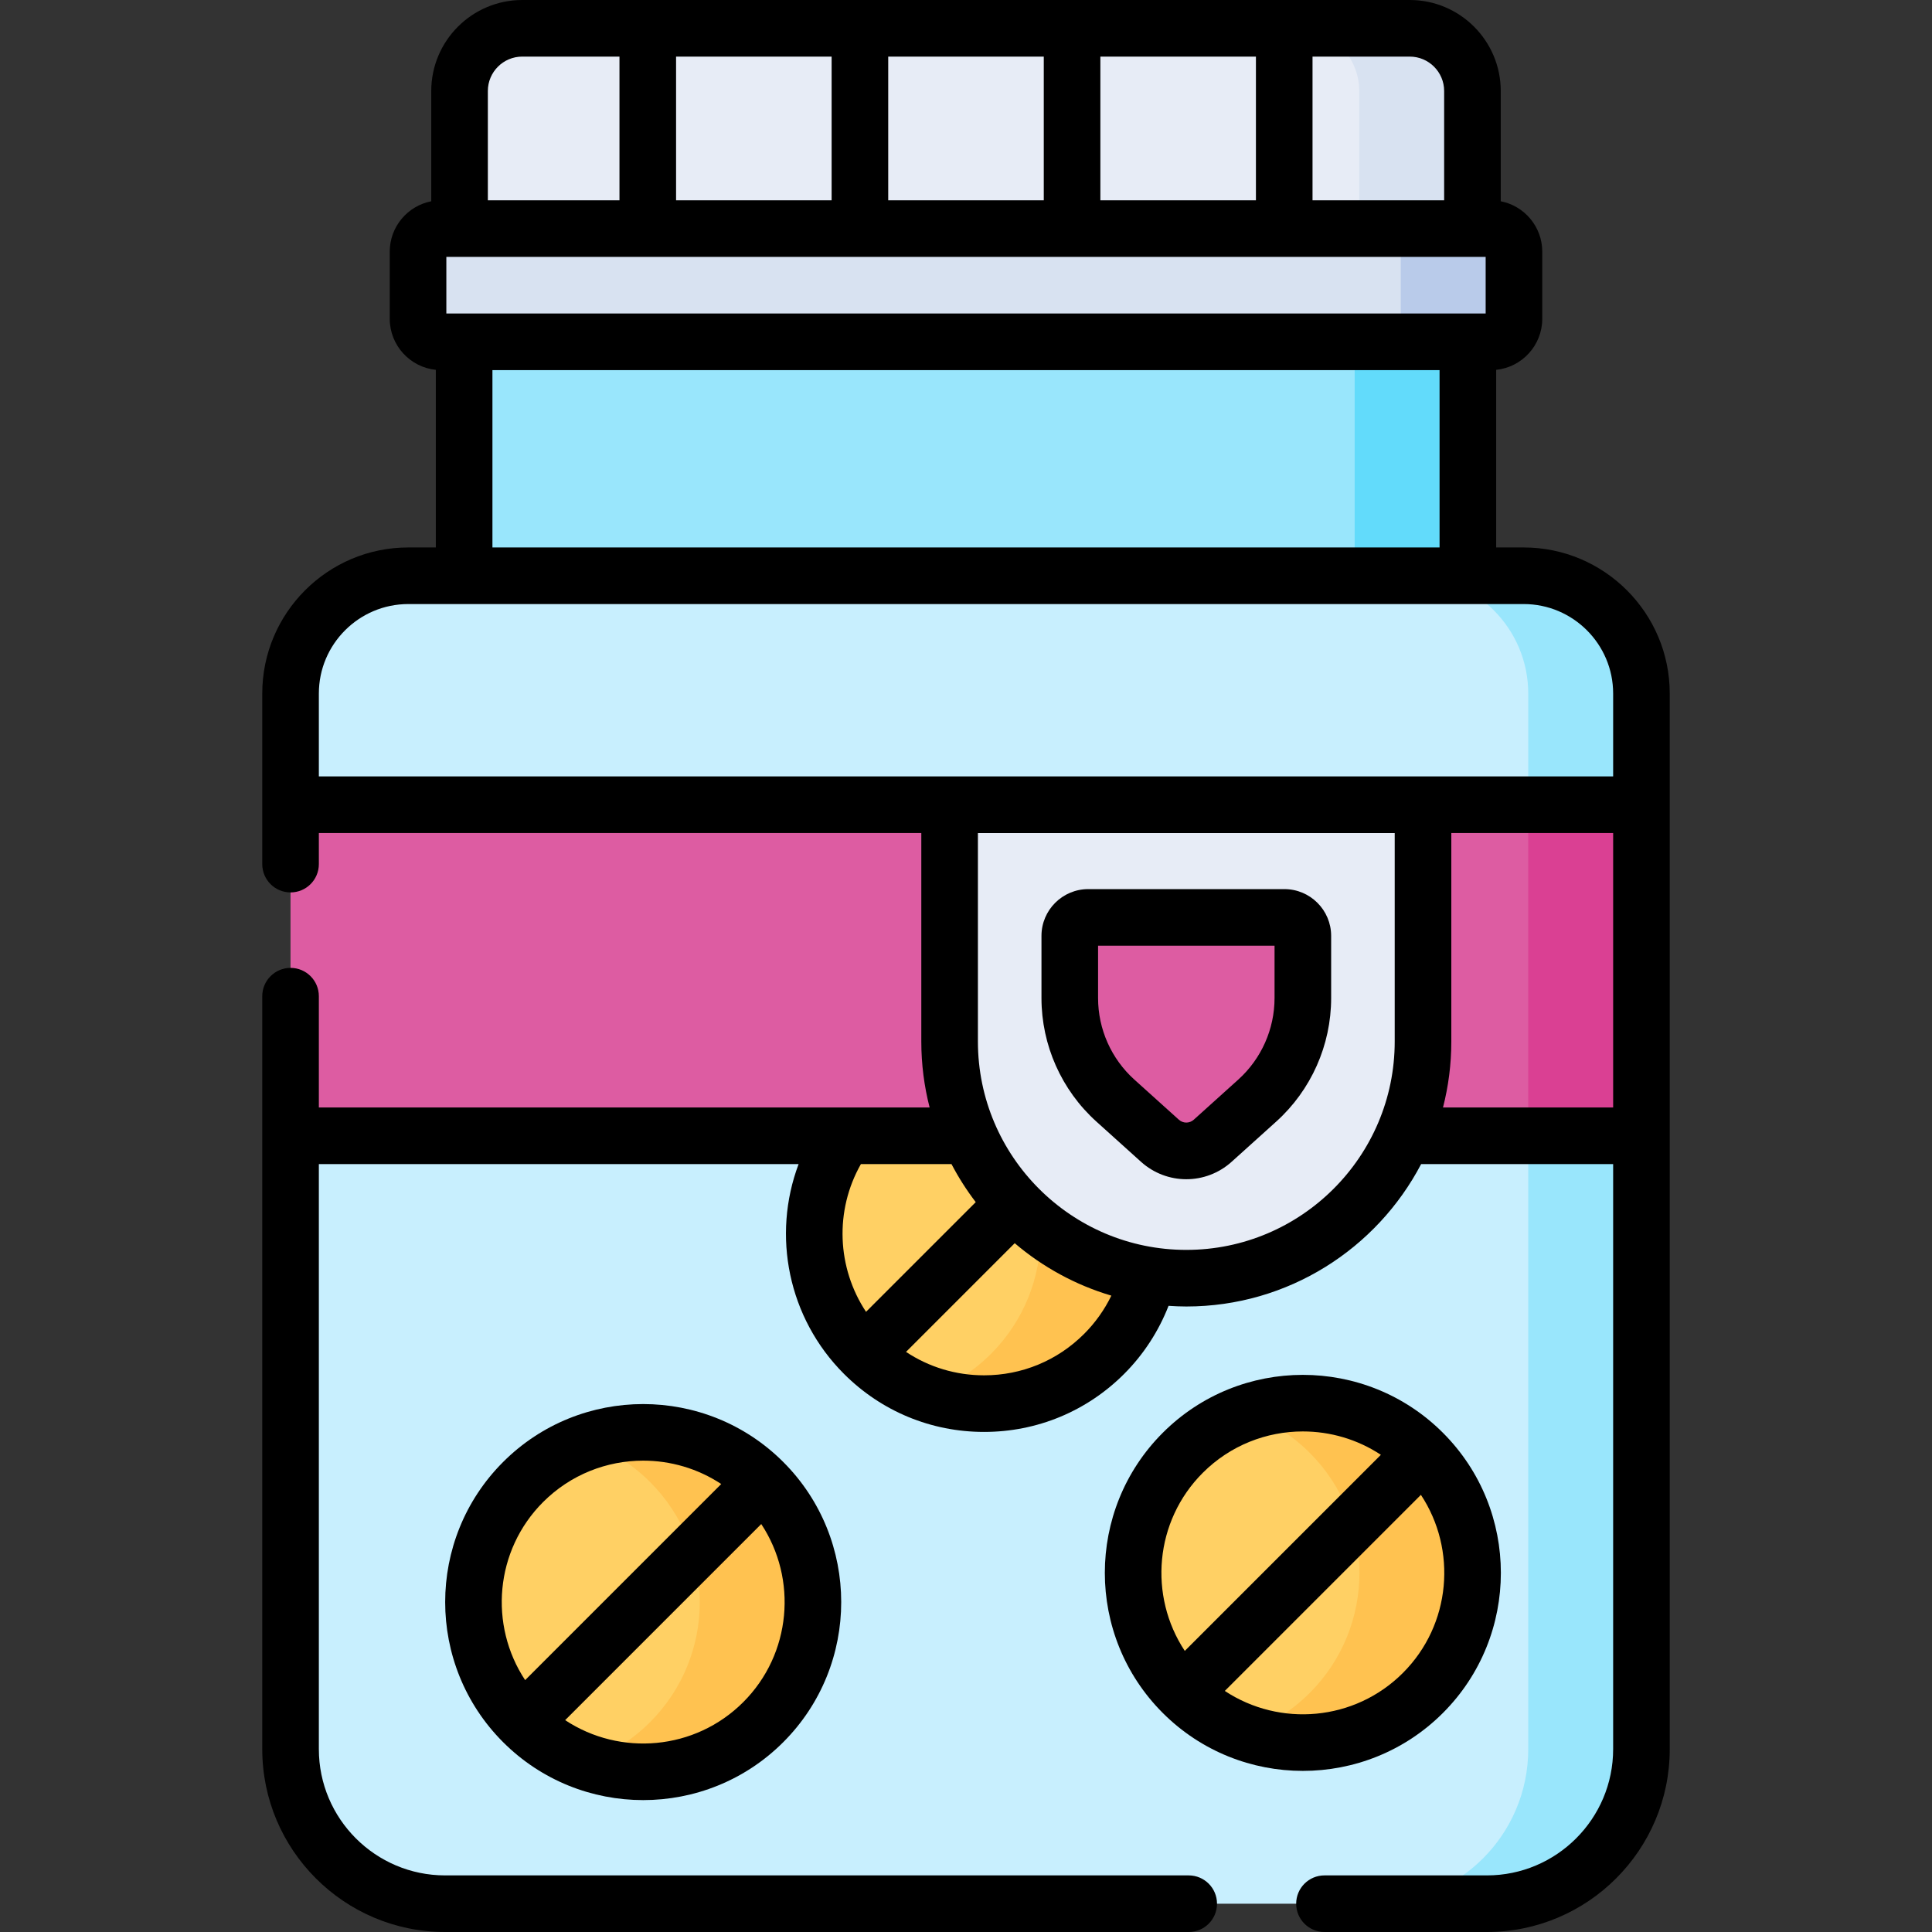 <svg id="Capa_1" enable-background="new 0 0 512 512" height="512" viewBox="0 0 512 512" width="512" xmlns="http://www.w3.org/2000/svg"><rect x="0" y="0" width="512" height="512" fill="#333333" stroke="none"/><g><path d="m394.041 504.5h-276.082c-22.621 0-40.959-18.338-40.959-40.959v-279.75c0-17.236 13.973-31.209 31.209-31.209h295.582c17.236 0 31.209 13.973 31.209 31.209v279.75c0 22.621-18.338 40.959-40.959 40.959z" fill="#c8effe"/><circle cx="260.789" cy="326.976" fill="#ffd064" r="45"/><path d="m292.609 295.156c-12.661-12.661-30.99-16.198-46.82-10.615 6.142 2.166 11.908 5.703 16.82 10.615 17.574 17.574 17.574 46.066 0 63.64-4.912 4.912-10.678 8.449-16.82 10.615 15.83 5.583 34.158 2.047 46.82-10.615 17.574-17.574 17.574-46.066 0-63.64z" fill="#ffc250"/><path d="m403.791 152.582h-30c17.236 0 31.209 13.973 31.209 31.209v279.75c0 22.621-18.338 40.959-40.959 40.959h30c22.621 0 40.959-18.338 40.959-40.959v-279.75c0-17.237-13.973-31.209-31.209-31.209z" fill="#99e6fc"/><path d="m123 90.582h266v62h-266z" fill="#99e6fc"/><path d="m359 90.582h30v62h-30z" fill="#62dbfb"/><g><g><path d="m390.214 60.582h-268.428v-36.466c0-9.177 7.439-16.616 16.616-16.616h235.197c9.177 0 16.616 7.439 16.616 16.616v36.466z" fill="#e7ecf6"/><path d="m373.598 7.5h-30c9.177 0 16.616 7.439 16.616 16.616v36.466h30v-36.466c0-9.177-7.439-16.616-16.616-16.616z" fill="#d8e2f1"/><path d="m395.113 90.582h-278.226c-3.37 0-6.101-2.732-6.101-6.101v-17.798c0-3.37 2.732-6.101 6.101-6.101h278.225c3.37 0 6.101 2.732 6.101 6.101v17.797c.001 3.37-2.731 6.102-6.1 6.102z" fill="#d8e2f1"/><path d="m395.113 60.582h-30c3.37 0 6.101 2.732 6.101 6.101v17.797c0 3.37-2.732 6.101-6.101 6.101h30c3.37 0 6.101-2.732 6.101-6.101v-17.797c0-3.37-2.732-6.101-6.101-6.101z" fill="#b9cbea"/></g></g><path d="m77 213.262h358v87.732h-358z" fill="#dd5ca2"/><path d="m405 213.261h30v87.732h-30z" fill="#da4093"/><path d="m314.385 338.735c-34.644 0-62.728-28.084-62.728-62.728v-62.728h125.456v62.728c0 34.644-28.085 62.728-62.728 62.728z" fill="#e7ecf6"/><path d="m333.184 291.668-11.801 10.637c-3.977 3.584-10.019 3.584-13.996 0l-11.801-10.637c-7.693-6.934-12.084-16.805-12.084-27.161v-16.495c0-2.699 2.188-4.887 4.887-4.887h51.993c2.699 0 4.887 2.188 4.887 4.887v16.495c-.001 10.357-4.393 20.228-12.085 27.161z" fill="#dd5ca2"/><circle cx="170.452" cy="424.568" fill="#ffd064" r="45"/><path d="m202.272 392.749c-12.661-12.661-30.99-16.198-46.82-10.615 6.142 2.166 11.908 5.703 16.82 10.615 17.574 17.574 17.574 46.066 0 63.64-4.912 4.912-10.678 8.449-16.82 10.615 15.83 5.583 34.158 2.047 46.82-10.615 17.574-17.574 17.574-46.067 0-63.64z" fill="#ffc250"/><circle cx="345.268" cy="416.829" fill="#ffd064" r="45"/><path d="m377.088 385.009c-12.661-12.661-30.99-16.198-46.82-10.615 6.142 2.166 11.908 5.703 16.82 10.615 17.574 17.574 17.574 46.066 0 63.64-4.912 4.912-10.678 8.449-16.82 10.615 15.83 5.583 34.158 2.047 46.82-10.615 17.574-17.574 17.574-46.067 0-63.64z" fill="#ffc250"/><g><path d="m403.791 145.082h-7.291v-47.07c6.85-.697 12.214-6.5 12.214-13.531v-17.798c0-6.61-4.741-12.128-11-13.346v-29.221c0-13.298-10.818-24.116-24.115-24.116h-235.198c-13.297 0-24.115 10.818-24.115 24.116v29.222c-6.259 1.218-11 6.736-11 13.346v17.796c0 7.032 5.363 12.834 12.214 13.531v47.07h-7.291c-21.344 0-38.709 17.365-38.709 38.709v45.21c0 4.142 3.358 7.5 7.5 7.5s7.5-3.358 7.5-7.5v-8.238h159.656v55.246c0 6.035.766 11.894 2.205 17.487h-161.861v-29.495c0-4.142-3.358-7.5-7.5-7.5s-7.5 3.358-7.5 7.5v199.541c0 26.72 21.739 48.459 48.459 48.459h197.061c4.142 0 7.5-3.358 7.5-7.5s-3.358-7.5-7.5-7.5h-197.061c-18.449 0-33.459-15.01-33.459-33.459v-155.047h127.141c-7.118 18.909-2.808 40.772 12.025 55.604 9.916 9.916 23.1 15.377 37.123 15.377s27.208-5.461 37.123-15.376c5.148-5.148 9.14-11.313 11.768-18.039 1.557.104 3.122.175 4.705.175 27.006 0 50.486-15.332 62.232-37.741h50.883v155.047c0 18.449-15.01 33.459-33.459 33.459h-43.041c-4.142 0-7.5 3.358-7.5 7.5s3.358 7.5 7.5 7.5h43.041c26.72 0 48.459-21.739 48.459-48.459v-279.75c0-21.345-17.365-38.709-38.709-38.709zm-285.505-62v-15h275.428v15zm173.325-30v-38.082h41.222v38.082zm-15 0h-41.223v-38.082h41.223zm-56.222 0h-41.222v-38.082h41.222zm162.325-28.966v28.966h-34.88v-38.082h25.765c5.026 0 9.115 4.089 9.115 9.116zm-253.428 0c0-5.026 4.089-9.116 9.115-9.116h25.765v38.082h-34.88zm1.214 73.966h251v47h-251zm-46 85.709c0-13.073 10.636-23.709 23.709-23.709h295.582c13.073 0 23.709 10.636 23.709 23.709v21.971h-343zm167.652 124.703c1.861 3.55 4.011 6.922 6.429 10.083l-29.073 29.073c-7.713-11.653-8.367-26.824-1.359-39.156zm35.154 44.998c-7.083 7.083-16.5 10.983-26.517 10.983-7.468 0-14.601-2.171-20.684-6.209l28.805-28.805c7.383 6.29 16.075 11.078 25.611 13.896-1.817 3.734-4.249 7.169-7.215 10.135zm27.079-22.257c-30.453 0-55.229-24.775-55.229-55.228v-55.229h110.457v55.229c0 30.453-24.776 55.228-55.228 55.228zm68.023-37.741c1.438-5.592 2.205-11.452 2.205-17.487v-55.246h42.887v72.732h-45.092z"/><path d="m340.381 235.625h-51.993c-6.831 0-12.387 5.557-12.387 12.387v16.495c0 12.459 5.308 24.39 14.563 32.732l11.801 10.637c3.426 3.089 7.722 4.632 12.02 4.632 4.296 0 8.593-1.544 12.019-4.632l11.801-10.637c9.255-8.342 14.563-20.272 14.563-32.732v-16.495c0-6.83-5.557-12.387-12.387-12.387zm-2.613 28.882c0 8.218-3.501 16.087-9.606 21.59l-11.801 10.637c-1.127 1.017-2.826 1.016-3.953 0l-11.801-10.637c-6.105-5.503-9.606-13.372-9.606-21.59v-13.882h46.767z"/><path d="m133.329 387.445c-20.47 20.47-20.47 53.776 0 74.246 10.235 10.235 23.679 15.353 37.123 15.353s26.888-5.118 37.123-15.353c20.47-20.47 20.47-53.776 0-74.246s-53.776-20.469-74.246 0zm10.607 10.607c7.311-7.311 16.914-10.966 26.517-10.966 7.218 0 14.435 2.066 20.68 6.196l-51.966 51.966c-9.626-14.552-8.037-34.39 4.769-47.196zm53.033 53.033c-12.805 12.805-32.644 14.395-47.196 4.77l51.966-51.966c9.624 14.552 8.035 34.39-4.77 47.196z"/><path d="m382.391 379.706c-20.47-20.47-53.776-20.47-74.246 0s-20.47 53.776 0 74.246c10.235 10.235 23.679 15.353 37.123 15.353s26.888-5.118 37.123-15.353c20.47-20.47 20.47-53.777 0-74.246zm-63.64 10.606c7.311-7.311 16.914-10.966 26.517-10.966 7.218 0 14.435 2.066 20.68 6.196l-51.966 51.966c-9.625-14.552-8.036-34.39 4.769-47.196zm5.837 57.803 51.966-51.966c9.625 14.552 8.036 34.39-4.77 47.196-12.805 12.806-32.643 14.395-47.196 4.77z"/></g></g></svg>